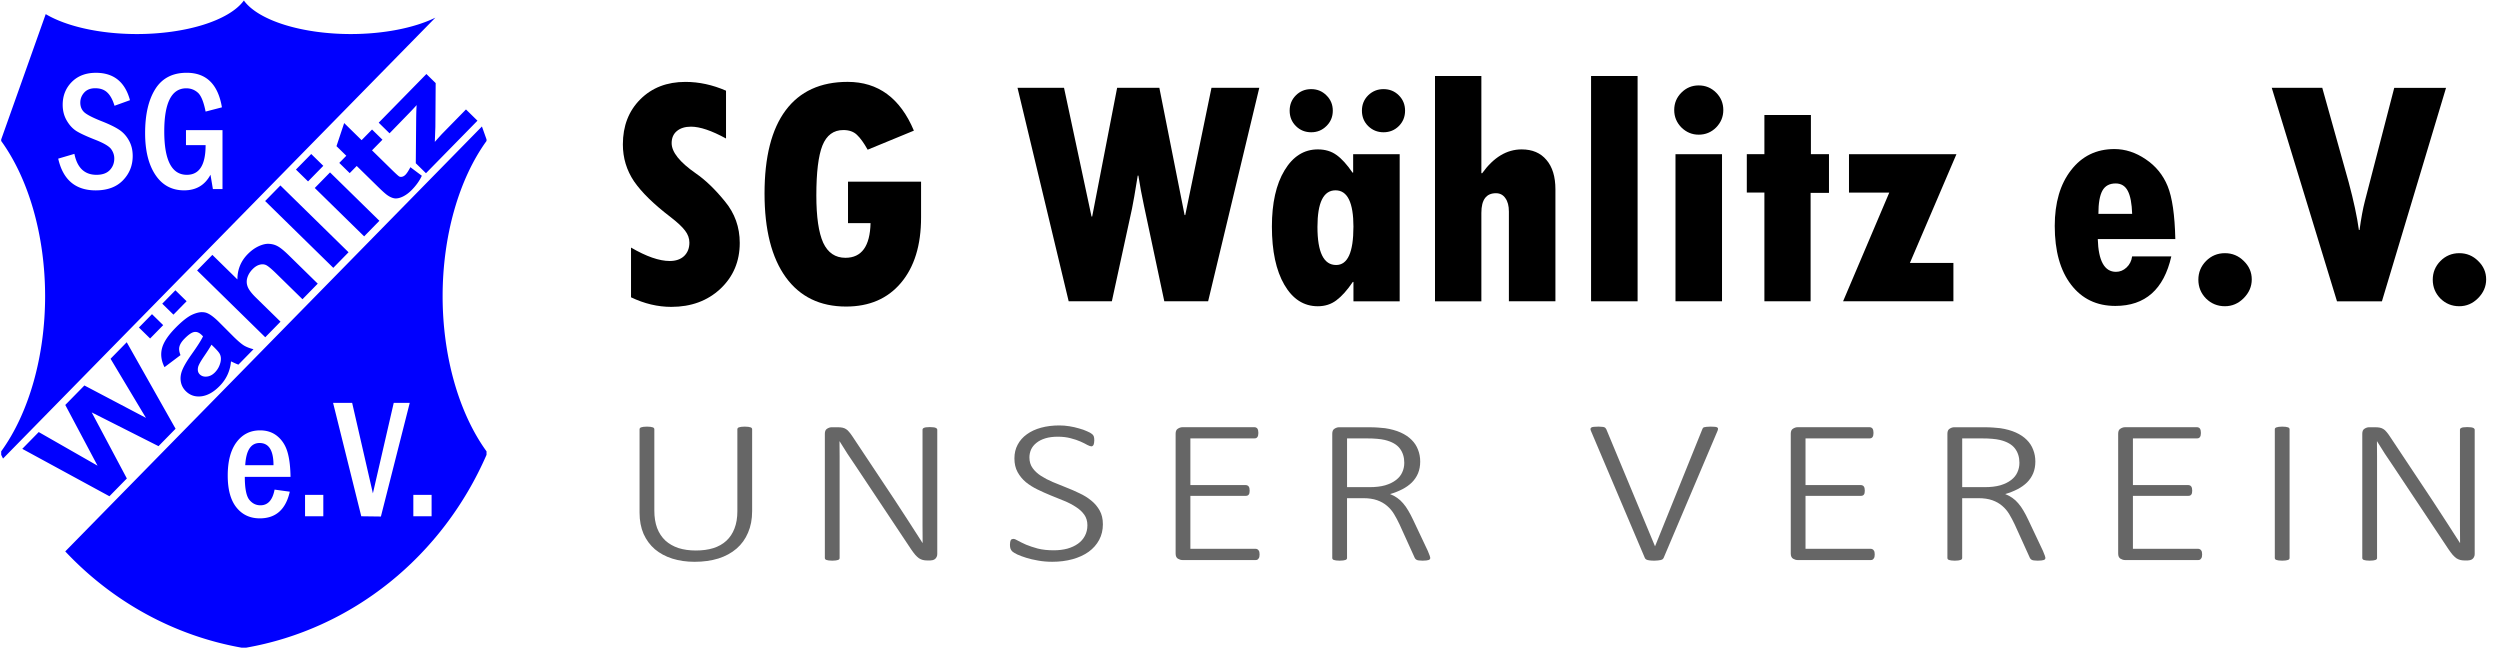 <?xml version="1.0" encoding="UTF-8" standalone="no"?>
<svg
   xmlns:dc="http://purl.org/dc/elements/1.1/"
   xmlns:cc="http://creativecommons.org/ns#"
   xmlns:rdf="http://www.w3.org/1999/02/22-rdf-syntax-ns#"
   xmlns:svg="http://www.w3.org/2000/svg"
   xmlns="http://www.w3.org/2000/svg"
   xmlns:sodipodi="http://sodipodi.sourceforge.net/DTD/sodipodi-0.dtd"
   xmlns:inkscape="http://www.inkscape.org/namespaces/inkscape"
   viewBox="0 0 108 28"
   enable-background="new 0 0 92.4 28"
   id="svg2"
   version="1.1"
   inkscape:version="0.91 r13725"
   sodipodi:docname="Logo mit Text.svg"
   width="108"
   height="28">
  <defs
     id="defs20" />
  <sodipodi:namedview
     pagecolor="#ffffff"
     bordercolor="#666666"
     borderopacity="1"
     objecttolerance="10"
     gridtolerance="10"
     guidetolerance="10"
     inkscape:pageopacity="0"
     inkscape:pageshadow="2"
     inkscape:window-width="1366"
     inkscape:window-height="705"
     id="namedview18"
     showgrid="false"
     inkscape:zoom="2.8284271"
     inkscape:cx="23.919725"
     inkscape:cy="48.769373"
     inkscape:window-x="-8"
     inkscape:window-y="-8"
     inkscape:window-maximized="1"
     inkscape:current-layer="svg2" />
  <style
     type="text/css"
     id="style4">.st0{fill:#0345BF;} .st1{enable-background:new ;} .st2{fill:#525252;}</style>
  <path
     id="path4245"
     style="font-style:normal;font-variant:normal;font-weight:normal;font-stretch:condensed;font-size:153.409px;line-height:125%;font-family:'Franklin Gothic Medium Cond';-inkscape-font-specification:'Franklin Gothic Medium Cond, Condensed';text-align:start;letter-spacing:0px;word-spacing:0px;writing-mode:lr-tb;text-anchor:start;fill:#0000ff;fill-opacity:1;stroke:none;stroke-width:1px;stroke-linecap:butt;stroke-linejoin:miter;stroke-opacity:1"
     d="m 17.856,21.377 0.789,0 0,0.926 -0.789,0 0,-0.926 z m -3.467,-3.973 0.824,0 0.896,3.909 0.9,-3.909 0.692,0 -1.246,4.91 -0.848,-0.011 -1.218,-4.899 z m -1.211,3.973 0.789,0 0,0.926 -0.789,0 0,-0.926 z m -0.626,-0.775 -1.976,0 q 0,0.736 0.19,0.983 0.194,0.244 0.484,0.244 0.484,0 0.612,-0.678 l 0.657,0.09 q -0.26,1.152 -1.294,1.152 -0.633,0 -1.01,-0.47 -0.377,-0.47 -0.377,-1.378 0,-0.933 0.381,-1.443 0.381,-0.51 1.017,-0.51 0.446,0 0.751,0.255 0.305,0.255 0.429,0.671 0.125,0.413 0.135,1.084 z m -0.737,-0.506 q 0,-0.958 -0.602,-0.958 -0.564,0 -0.619,0.958 l 1.222,0 z M 8.034,5.621 l 1.578,0 0,2.548 -0.415,0 L 9.093,7.548 Q 8.733,8.223 7.954,8.223 7.162,8.223 6.716,7.559 6.269,6.891 6.269,5.75 q 0,-1.202 0.439,-1.902 0.443,-0.704 1.356,-0.704 1.273,0 1.523,1.493 L 8.882,4.82 Q 8.757,4.188 8.546,4.002 8.335,3.815 8.048,3.815 q -0.952,0 -0.952,1.863 0,1.874 0.976,1.874 0.81,0 0.81,-1.281 l -0.848,0 0,-0.65 z M 5.615,4.328 4.947,4.569 Q 4.83,4.181 4.636,3.998 4.445,3.812 4.113,3.812 q -0.308,0 -0.478,0.19 -0.166,0.187 -0.166,0.431 0,0.269 0.187,0.431 0.19,0.158 0.754,0.38 0.481,0.19 0.741,0.363 0.26,0.172 0.419,0.463 0.163,0.287 0.163,0.668 0,0.617 -0.422,1.052 -0.419,0.434 -1.177,0.434 -1.308,0 -1.619,-1.371 L 3.214,6.647 q 0.183,0.905 0.955,0.905 0.377,0 0.571,-0.201 0.197,-0.205 0.197,-0.503 0,-0.219 -0.135,-0.406 Q 4.667,6.256 4.131,6.044 3.563,5.822 3.31,5.667 3.061,5.513 2.885,5.211 2.708,4.91 2.708,4.526 q 0,-0.585 0.391,-0.983 0.394,-0.398 1.045,-0.398 1.152,0 1.471,1.184 z m 4.903,-4.295 0,0.012 A 4.839,2.05 0 0 1 5.914,1.471 4.839,2.05 0 0 1 1.975,0.61 l -1.923,5.413 0,0.068 A 5.276,8.738 0 0 1 1.949,12.79 5.276,8.738 0 0 1 0.052,19.498 l 0,0.151 a 13.947,14.552 0 0 0 0.079,0.161 L 18.808,0.763 A 4.839,2.05 0 0 1 15.155,1.471 4.839,2.05 0 0 1 10.552,0.045 l 0,-0.012 -0.01,0 -0.014,0 -0.01,0 z m 7.902,3.165 -2.06,2.102 0.468,0.459 0.876,-0.902 c 0.124,-0.129 0.222,-0.235 0.295,-0.317 -0.011,0.137 -0.018,0.357 -0.021,0.66 l -0.016,1.852 0.44,0.431 2.224,-2.269 -0.496,-0.486 -1.02,1.041 c -0.044,0.045 -0.153,0.165 -0.326,0.361 l 0.024,-0.647 0.013,-1.893 -0.4,-0.392 z m -3.552,2.118 -0.332,0.998 0.424,0.415 -0.303,0.309 0.45,0.441 0.303,-0.309 0.93,0.911 c 0.2,0.196 0.339,0.318 0.419,0.368 0.11,0.073 0.214,0.114 0.312,0.123 0.099,0.006 0.214,-0.022 0.344,-0.086 0.129,-0.065 0.253,-0.157 0.372,-0.279 0.194,-0.198 0.339,-0.403 0.436,-0.614 L 17.729,7.223 c -0.08,0.154 -0.15,0.261 -0.211,0.324 -0.044,0.045 -0.091,0.074 -0.141,0.087 -0.048,0.012 -0.091,0.009 -0.129,-0.009 -0.037,-0.021 -0.143,-0.117 -0.317,-0.287 L 16.071,6.495 16.522,6.036 16.072,5.595 15.621,6.055 14.868,5.316 Z M 20.819,5.464 2.819,23.821 a 13.947,14.552 0 0 0 7.615,4.158 l 0.084,0 0.034,0 0.084,0 a 13.947,14.552 0 0 0 10.382,-8.33 l 0,-0.151 a 5.276,8.738 0 0 1 -1.897,-6.708 5.276,8.738 0 0 1 1.897,-6.7 l 0,-0.068 -0.199,-0.559 z M 13.445,6.653 12.785,7.325 13.308,7.837 13.967,7.164 13.445,6.653 Z m 0.812,0.795 -0.659,0.673 2.133,2.09 0.659,-0.673 -2.133,-2.09 z m -2.144,0.564 -0.659,0.673 2.944,2.886 0.659,-0.673 -2.944,-2.886 z m -0.524,2.52 c -0.123,-1.4e-4 -0.259,0.034 -0.407,0.101 -0.17,0.077 -0.331,0.193 -0.483,0.348 -0.296,0.302 -0.443,0.665 -0.443,1.091 l -1.082,-1.061 -0.659,0.673 2.944,2.886 0.659,-0.673 -1.069,-1.047 c -0.179,-0.176 -0.295,-0.328 -0.347,-0.457 -0.052,-0.132 -0.057,-0.264 -0.017,-0.397 0.041,-0.132 0.115,-0.254 0.225,-0.366 0.095,-0.097 0.192,-0.16 0.291,-0.189 0.099,-0.031 0.191,-0.03 0.276,0.003 0.085,0.034 0.24,0.16 0.463,0.379 l 1.127,1.104 0.659,-0.673 -1.251,-1.226 C 12.284,10.841 12.131,10.715 12.016,10.649 11.903,10.583 11.778,10.544 11.64,10.535 c -0.017,-0.001 -0.034,-0.002 -0.052,-0.002 z m -4.012,2.008 -0.568,0.579 0.484,0.474 0.568,-0.579 -0.484,-0.474 z m 1.161,0.945 c -0.123,-9.43e-4 -0.26,0.032 -0.412,0.099 -0.204,0.088 -0.453,0.282 -0.747,0.582 -0.324,0.33 -0.518,0.628 -0.583,0.892 -0.065,0.265 -0.028,0.532 0.111,0.803 l 0.691,-0.52 c -0.058,-0.139 -0.074,-0.26 -0.047,-0.366 0.026,-0.106 0.097,-0.219 0.214,-0.339 0.174,-0.177 0.315,-0.275 0.425,-0.293 0.108,-0.019 0.216,0.024 0.325,0.131 l 0.056,0.055 c -0.076,0.163 -0.243,0.426 -0.502,0.789 -0.191,0.27 -0.322,0.492 -0.393,0.666 -0.071,0.171 -0.092,0.338 -0.065,0.5 0.026,0.16 0.1,0.3 0.22,0.418 0.182,0.178 0.406,0.251 0.672,0.218 0.268,-0.035 0.53,-0.183 0.786,-0.445 0.145,-0.148 0.259,-0.311 0.34,-0.488 0.081,-0.177 0.132,-0.369 0.15,-0.575 0.015,0.006 0.045,0.019 0.09,0.041 0.099,0.047 0.175,0.08 0.23,0.099 l 0.652,-0.665 c -0.16,-0.041 -0.295,-0.093 -0.405,-0.157 -0.11,-0.067 -0.259,-0.193 -0.446,-0.376 L 9.448,13.901 C 9.203,13.66 9.006,13.526 8.855,13.498 c -0.038,-0.008 -0.077,-0.012 -0.118,-0.012 z m -2.172,0.087 -0.565,0.577 0.484,0.474 0.565,-0.577 -0.484,-0.474 z M 5.475,14.785 4.776,15.498 6.305,18.052 3.646,16.652 2.82,17.494 4.214,20.118 1.673,18.665 0.962,19.39 4.727,21.438 5.48,20.67 3.962,17.816 6.848,19.274 7.585,18.522 5.475,14.785 Z m 3.661,0.105 0.112,0.11 c 0.135,0.133 0.218,0.231 0.249,0.296 0.049,0.098 0.058,0.212 0.03,0.343 -0.041,0.176 -0.121,0.324 -0.24,0.446 -0.106,0.109 -0.223,0.17 -0.349,0.183 -0.126,0.014 -0.229,-0.018 -0.308,-0.095 C 8.55,16.095 8.527,15.986 8.561,15.847 8.585,15.758 8.672,15.603 8.821,15.384 8.971,15.164 9.076,15 9.136,14.89 Z"
     inkscape:connector-curvature="0" />
  <g
     style="font-style:normal;font-weight:normal;font-size:14.147px;line-height:200%;font-family:sans-serif;letter-spacing:0px;word-spacing:0px;fill:#000000;fill-opacity:1;stroke:none;stroke-width:1px;stroke-linecap:butt;stroke-linejoin:miter;stroke-opacity:1"
     id="text4156"
     transform="translate(4,0)">
    <path
       d="m 23.26,12.843 0,-2.148 q 0.995,0.58 1.672,0.58 0.394,0 0.622,-0.214 0.228,-0.221 0.228,-0.58 0,-0.276 -0.187,-0.518 Q 25.415,9.721 24.966,9.375 23.882,8.547 23.391,7.835 22.908,7.117 22.908,6.239 q 0,-1.195 0.753,-1.948 0.753,-0.753 1.948,-0.753 0.884,0 1.755,0.38 l 0,2.065 q -0.933,-0.511 -1.513,-0.511 -0.387,0 -0.615,0.193 -0.221,0.187 -0.221,0.518 0,0.58 1.043,1.306 0.622,0.428 1.257,1.209 0.642,0.774 0.642,1.796 0,1.195 -0.836,1.982 -0.836,0.781 -2.121,0.781 -0.877,0 -1.741,-0.414 z"
       style="font-style:normal;font-variant:normal;font-weight:normal;font-stretch:normal;font-size:14.147px;line-height:200%;font-family:'Tw Cen MT Condensed Extra Bold';-inkscape-font-specification:'Tw Cen MT Condensed Extra Bold, Normal';text-align:start;writing-mode:lr-tb;text-anchor:start"
       id="path4296"
       inkscape:connector-curvature="0" />
    <path
       d="m 35.79,7.849 0,1.547 q 0,1.796 -0.87,2.825 -0.863,1.022 -2.369,1.022 -1.685,0 -2.604,-1.264 -0.919,-1.271 -0.919,-3.62 0,-2.369 0.912,-3.592 0.919,-1.23 2.68,-1.23 1.976,0 2.86,2.107 L 33.483,6.467 Q 33.235,6.025 33.02,5.825 32.806,5.618 32.433,5.618 q -0.636,0 -0.905,0.67 -0.262,0.663 -0.262,2.155 0,1.388 0.297,2.045 0.304,0.649 0.96,0.649 1.05,0 1.085,-1.499 l -0.974,0 0,-1.789 3.157,0 z"
       style="font-style:normal;font-variant:normal;font-weight:normal;font-stretch:normal;font-size:14.147px;line-height:200%;font-family:'Tw Cen MT Condensed Extra Bold';-inkscape-font-specification:'Tw Cen MT Condensed Extra Bold, Normal';text-align:start;writing-mode:lr-tb;text-anchor:start"
       id="path4298"
       inkscape:connector-curvature="0" />
    <path
       d="m 39.956,3.794 2.01,0 1.188,5.561 0.028,0 1.078,-5.561 1.824,0 1.091,5.498 0.028,0 1.133,-5.498 2.065,0 -2.21,9.222 -1.893,0 -0.877,-4.124 Q 45.275,8.215 45.178,7.586 l -0.028,0 Q 44.978,8.657 44.902,9.016 l -0.87,4 -1.865,0 -2.21,-9.222 z"
       style="font-style:normal;font-variant:normal;font-weight:normal;font-stretch:normal;font-size:14.147px;line-height:200%;font-family:'Tw Cen MT Condensed Extra Bold';-inkscape-font-specification:'Tw Cen MT Condensed Extra Bold, Normal';text-align:start;writing-mode:lr-tb;text-anchor:start"
       id="path4300"
       inkscape:connector-curvature="0" />
    <path
       d="m 54.469,13.016 0,-0.836 -0.028,0 q -0.366,0.539 -0.711,0.794 -0.338,0.256 -0.801,0.256 -0.905,0 -1.444,-0.926 -0.539,-0.926 -0.539,-2.514 0,-1.527 0.546,-2.431 0.546,-0.905 1.437,-0.905 0.477,0 0.808,0.242 0.332,0.235 0.691,0.76 l 0.028,0 0,-0.794 2.01,0 0,6.355 -1.996,0 z m 0,-3.212 q 0,-1.582 -0.774,-1.582 -0.781,0 -0.781,1.582 0,1.644 0.808,1.644 0.746,0 0.746,-1.644 z M 52.645,5.714 q -0.394,0 -0.663,-0.269 Q 51.713,5.176 51.713,4.782 q 0,-0.394 0.269,-0.663 0.269,-0.269 0.663,-0.269 0.387,0 0.656,0.269 0.276,0.269 0.276,0.663 0,0.394 -0.276,0.663 -0.269,0.269 -0.656,0.269 z m 3.122,0 q -0.387,0 -0.663,-0.269 -0.269,-0.269 -0.269,-0.663 0,-0.394 0.269,-0.663 0.276,-0.269 0.663,-0.269 0.394,0 0.663,0.269 0.269,0.269 0.269,0.663 0,0.394 -0.269,0.663 -0.269,0.269 -0.663,0.269 z"
       style="font-style:normal;font-variant:normal;font-weight:normal;font-stretch:normal;font-size:14.147px;line-height:200%;font-family:'Tw Cen MT Condensed Extra Bold';-inkscape-font-specification:'Tw Cen MT Condensed Extra Bold, Normal';text-align:start;writing-mode:lr-tb;text-anchor:start"
       id="path4302"
       inkscape:connector-curvature="0" />
    <path
       d="m 57.992,3.283 2.003,0 0,4.2 0.035,0 q 0.739,-1.029 1.706,-1.029 0.691,0 1.071,0.456 0.387,0.449 0.387,1.271 l 0,4.835 -2.01,0 0,-3.875 q 0,-0.373 -0.152,-0.58 -0.145,-0.214 -0.408,-0.214 -0.629,0 -0.629,0.85 l 0,3.82 -2.003,0 0,-9.733 z"
       style="font-style:normal;font-variant:normal;font-weight:normal;font-stretch:normal;font-size:14.147px;line-height:200%;font-family:'Tw Cen MT Condensed Extra Bold';-inkscape-font-specification:'Tw Cen MT Condensed Extra Bold, Normal';text-align:start;writing-mode:lr-tb;text-anchor:start"
       id="path4304"
       inkscape:connector-curvature="0" />
    <path
       d="m 64.734,3.283 2.01,0 0,9.733 -2.01,0 0,-9.733 z"
       style="font-style:normal;font-variant:normal;font-weight:normal;font-stretch:normal;font-size:14.147px;line-height:200%;font-family:'Tw Cen MT Condensed Extra Bold';-inkscape-font-specification:'Tw Cen MT Condensed Extra Bold, Normal';text-align:start;writing-mode:lr-tb;text-anchor:start"
       id="path4306"
       inkscape:connector-curvature="0" />
    <path
       d="m 68.326,4.754 q 0,-0.442 0.311,-0.753 0.311,-0.311 0.746,-0.311 0.442,0 0.753,0.311 0.311,0.311 0.311,0.753 0,0.435 -0.311,0.753 -0.311,0.311 -0.753,0.311 -0.428,0 -0.746,-0.311 -0.311,-0.318 -0.311,-0.753 z m 0.055,1.907 2.01,0 0,6.355 -2.01,0 0,-6.355 z"
       style="font-style:normal;font-variant:normal;font-weight:normal;font-stretch:normal;font-size:14.147px;line-height:200%;font-family:'Tw Cen MT Condensed Extra Bold';-inkscape-font-specification:'Tw Cen MT Condensed Extra Bold, Normal';text-align:start;writing-mode:lr-tb;text-anchor:start"
       id="path4308"
       inkscape:connector-curvature="0" />
    <path
       d="m 72.221,4.968 2.01,0 0,1.692 0.781,0 0,1.672 -0.794,0 0,4.683 -1.996,0 0,-4.697 -0.76,0 0,-1.658 0.76,0 0,-1.692 z"
       style="font-style:normal;font-variant:normal;font-weight:normal;font-stretch:normal;font-size:14.147px;line-height:200%;font-family:'Tw Cen MT Condensed Extra Bold';-inkscape-font-specification:'Tw Cen MT Condensed Extra Bold, Normal';text-align:start;writing-mode:lr-tb;text-anchor:start"
       id="path4310"
       inkscape:connector-curvature="0" />
    <path
       d="m 75.876,6.661 4.642,0 -2.01,4.697 1.879,0 0,1.658 -4.766,0 1.996,-4.697 -1.741,0 0,-1.658 z"
       style="font-style:normal;font-variant:normal;font-weight:normal;font-stretch:normal;font-size:14.147px;line-height:200%;font-family:'Tw Cen MT Condensed Extra Bold';-inkscape-font-specification:'Tw Cen MT Condensed Extra Bold, Normal';text-align:start;writing-mode:lr-tb;text-anchor:start"
       id="path4312"
       inkscape:connector-curvature="0" />
    <path
       d="m 88.109,11.075 1.692,0 q -0.484,2.141 -2.418,2.141 -1.209,0 -1.913,-0.919 -0.705,-0.919 -0.705,-2.535 0,-1.506 0.705,-2.411 0.705,-0.912 1.872,-0.912 0.705,0 1.354,0.442 0.649,0.435 0.946,1.16 0.297,0.725 0.332,2.286 l -3.35,0 q 0.041,1.416 0.787,1.416 0.256,0 0.456,-0.187 0.2,-0.187 0.242,-0.484 z m -1.458,-1.837 1.458,0 q -0.021,-0.67 -0.187,-0.988 -0.166,-0.325 -0.525,-0.325 -0.401,0 -0.573,0.311 -0.173,0.311 -0.173,1.002 z"
       style="font-style:normal;font-variant:normal;font-weight:normal;font-stretch:normal;font-size:14.147px;line-height:200%;font-family:'Tw Cen MT Condensed Extra Bold';-inkscape-font-specification:'Tw Cen MT Condensed Extra Bold, Normal';text-align:start;writing-mode:lr-tb;text-anchor:start"
       id="path4314"
       inkscape:connector-curvature="0" />
    <path
       d="m 90.969,12.083 q 0,-0.47 0.332,-0.808 0.338,-0.338 0.815,-0.338 0.477,0 0.815,0.338 0.345,0.332 0.345,0.794 0,0.463 -0.352,0.815 -0.345,0.345 -0.808,0.345 -0.477,0 -0.815,-0.332 -0.332,-0.338 -0.332,-0.815 z"
       style="font-style:normal;font-variant:normal;font-weight:normal;font-stretch:normal;font-size:14.147px;line-height:200%;font-family:'Tw Cen MT Condensed Extra Bold';-inkscape-font-specification:'Tw Cen MT Condensed Extra Bold, Normal';text-align:start;writing-mode:lr-tb;text-anchor:start"
       id="path4316"
       inkscape:connector-curvature="0" />
    <path
       d="m 94.139,3.794 2.183,0 1.14,4.076 q 0.325,1.209 0.442,2.065 l 0.028,0 Q 98.035,9.182 98.16,8.699 l 1.271,-4.904 2.238,0 -2.77,9.222 -1.941,0 -2.818,-9.222 z"
       style="font-style:normal;font-variant:normal;font-weight:normal;font-stretch:normal;font-size:14.147px;line-height:200%;font-family:'Tw Cen MT Condensed Extra Bold';-inkscape-font-specification:'Tw Cen MT Condensed Extra Bold, Normal';text-align:start;writing-mode:lr-tb;text-anchor:start"
       id="path4318"
       inkscape:connector-curvature="0" />
    <path
       d="m 101.095,12.083 q 0,-0.47 0.332,-0.808 0.338,-0.338 0.815,-0.338 0.477,0 0.815,0.338 0.345,0.332 0.345,0.794 0,0.463 -0.352,0.815 -0.345,0.345 -0.808,0.345 -0.477,0 -0.815,-0.332 -0.332,-0.338 -0.332,-0.815 z"
       style="font-style:normal;font-variant:normal;font-weight:normal;font-stretch:normal;font-size:14.147px;line-height:200%;font-family:'Tw Cen MT Condensed Extra Bold';-inkscape-font-specification:'Tw Cen MT Condensed Extra Bold, Normal';text-align:start;writing-mode:lr-tb;text-anchor:start"
       id="path4320"
       inkscape:connector-curvature="0" />
  </g>
  <path
     inkscape:connector-curvature="0"
     id="path4247"
     style="font-style:normal;font-variant:normal;font-weight:300;font-stretch:normal;font-size:9.861px;line-height:125%;font-family:Calibri;-inkscape-font-specification:'Calibri, Light';text-align:start;letter-spacing:0px;word-spacing:0px;writing-mode:lr-tb;text-anchor:start;fill:#666666;fill-opacity:1;stroke:none;stroke-width:1px;stroke-linecap:butt;stroke-linejoin:miter;stroke-opacity:1"
     d="m 32.492,22.084 q 0,0.523 -0.178,0.931 -0.173,0.408 -0.497,0.687 -0.324,0.279 -0.784,0.426 -0.46,0.142 -1.03,0.142 -0.518,0 -0.957,-0.137 -0.434,-0.137 -0.753,-0.404 -0.314,-0.27 -0.491,-0.665 -0.173,-0.399 -0.173,-0.918 l 0,-3.601 q 0,-0.027 0.016,-0.049 0.016,-0.022 0.052,-0.035 0.042,-0.013 0.099,-0.022 0.058,-0.009 0.152,-0.009 0.089,0 0.152,0.009 0.063,0.009 0.099,0.022 0.037,0.013 0.052,0.035 0.016,0.022 0.016,0.049 l 0,3.512 q 0,0.43 0.12,0.754 0.125,0.324 0.356,0.541 0.235,0.213 0.565,0.324 0.335,0.106 0.753,0.106 0.423,0 0.753,-0.102 0.335,-0.106 0.565,-0.319 0.23,-0.213 0.35,-0.528 0.125,-0.319 0.125,-0.745 l 0,-3.543 q 0,-0.027 0.016,-0.049 0.016,-0.022 0.052,-0.035 0.037,-0.013 0.099,-0.022 0.063,-0.009 0.152,-0.009 0.089,0 0.152,0.009 0.063,0.009 0.099,0.022 0.037,0.013 0.052,0.035 0.016,0.022 0.016,0.049 l 0,3.539 z" />
  <path
     inkscape:connector-curvature="0"
     id="path4249"
     style="font-style:normal;font-variant:normal;font-weight:300;font-stretch:normal;font-size:9.861px;line-height:125%;font-family:Calibri;-inkscape-font-specification:'Calibri, Light';text-align:start;letter-spacing:0px;word-spacing:0px;writing-mode:lr-tb;text-anchor:start;fill:#666666;fill-opacity:1;stroke:none;stroke-width:1px;stroke-linecap:butt;stroke-linejoin:miter;stroke-opacity:1"
     d="m 40.49,23.933 q 0,0.08 -0.031,0.133 -0.026,0.053 -0.073,0.089 -0.042,0.031 -0.099,0.044 -0.052,0.013 -0.099,0.013 l -0.131,0 q -0.105,0 -0.193,-0.022 -0.084,-0.022 -0.167,-0.075 -0.078,-0.058 -0.162,-0.151 -0.078,-0.093 -0.178,-0.239 l -2.384,-3.583 q -0.178,-0.262 -0.361,-0.537 -0.178,-0.279 -0.34,-0.541 l -0.005,0 q 0.005,0.324 0.005,0.665 0,0.337 0,0.661 l 0,3.716 q 0,0.027 -0.016,0.049 -0.016,0.022 -0.052,0.035 -0.037,0.013 -0.099,0.022 -0.058,0.009 -0.152,0.009 -0.089,0 -0.152,-0.009 -0.063,-0.009 -0.099,-0.022 -0.037,-0.013 -0.052,-0.035 -0.016,-0.022 -0.016,-0.049 l 0,-5.37 q 0,-0.16 0.099,-0.217 0.099,-0.062 0.193,-0.062 l 0.261,0 q 0.125,0 0.209,0.018 0.084,0.018 0.152,0.062 0.068,0.04 0.131,0.12 0.068,0.075 0.146,0.195 l 1.825,2.745 q 0.173,0.257 0.324,0.497 0.157,0.235 0.303,0.466 0.146,0.226 0.288,0.448 0.146,0.222 0.288,0.448 l 0.005,0 q -0.005,-0.372 -0.005,-0.776 0,-0.404 0,-0.776 l 0,-3.339 q 0,-0.027 0.016,-0.049 0.016,-0.022 0.052,-0.035 0.037,-0.018 0.094,-0.022 0.063,-0.009 0.157,-0.009 0.084,0 0.146,0.009 0.063,0.004 0.099,0.022 0.037,0.013 0.052,0.035 0.021,0.022 0.021,0.049 l 0,5.37 z" />
  <path
     inkscape:connector-curvature="0"
     id="path4251"
     style="font-style:normal;font-variant:normal;font-weight:300;font-stretch:normal;font-size:9.861px;line-height:125%;font-family:Calibri;-inkscape-font-specification:'Calibri, Light';text-align:start;letter-spacing:0px;word-spacing:0px;writing-mode:lr-tb;text-anchor:start;fill:#666666;fill-opacity:1;stroke:none;stroke-width:1px;stroke-linecap:butt;stroke-linejoin:miter;stroke-opacity:1"
     d="m 47.645,22.642 q 0,0.381 -0.162,0.683 -0.162,0.302 -0.455,0.514 -0.293,0.208 -0.695,0.319 -0.403,0.111 -0.878,0.111 -0.324,0 -0.612,-0.053 -0.288,-0.049 -0.512,-0.12 -0.225,-0.071 -0.382,-0.142 -0.152,-0.075 -0.209,-0.124 -0.058,-0.053 -0.084,-0.12 -0.026,-0.071 -0.026,-0.173 0,-0.075 0.01,-0.124 0.01,-0.049 0.026,-0.08 0.021,-0.031 0.047,-0.04 0.031,-0.013 0.063,-0.013 0.073,0 0.204,0.08 0.136,0.075 0.345,0.169 0.214,0.089 0.507,0.169 0.298,0.075 0.69,0.075 0.319,0 0.586,-0.071 0.267,-0.075 0.46,-0.213 0.193,-0.137 0.298,-0.337 0.11,-0.204 0.11,-0.461 0,-0.266 -0.136,-0.457 -0.136,-0.191 -0.361,-0.333 -0.22,-0.146 -0.502,-0.262 -0.282,-0.12 -0.58,-0.235 -0.293,-0.12 -0.575,-0.257 -0.282,-0.137 -0.507,-0.319 -0.22,-0.186 -0.356,-0.435 -0.136,-0.248 -0.136,-0.59 0,-0.333 0.141,-0.594 0.141,-0.266 0.397,-0.448 0.256,-0.186 0.612,-0.284 0.361,-0.098 0.789,-0.098 0.214,0 0.434,0.035 0.22,0.035 0.413,0.093 0.199,0.053 0.35,0.124 0.157,0.067 0.204,0.111 0.052,0.04 0.063,0.062 0.016,0.018 0.026,0.049 0.01,0.031 0.016,0.075 0.005,0.04 0.005,0.102 0,0.058 -0.01,0.106 -0.005,0.044 -0.021,0.08 -0.016,0.031 -0.042,0.049 -0.021,0.018 -0.052,0.018 -0.058,0 -0.178,-0.062 -0.115,-0.067 -0.293,-0.146 -0.178,-0.08 -0.423,-0.142 -0.246,-0.067 -0.559,-0.067 -0.308,0 -0.539,0.071 -0.23,0.071 -0.382,0.195 -0.152,0.12 -0.23,0.284 -0.073,0.164 -0.073,0.346 0,0.266 0.136,0.457 0.136,0.191 0.361,0.337 0.225,0.146 0.507,0.266 0.288,0.115 0.58,0.235 0.298,0.115 0.58,0.253 0.288,0.133 0.512,0.319 0.225,0.182 0.361,0.43 0.136,0.244 0.136,0.581 z" />
  <path
     inkscape:connector-curvature="0"
     id="path4253"
     style="font-style:normal;font-variant:normal;font-weight:300;font-stretch:normal;font-size:9.861px;line-height:125%;font-family:Calibri;-inkscape-font-specification:'Calibri, Light';text-align:start;letter-spacing:0px;word-spacing:0px;writing-mode:lr-tb;text-anchor:start;fill:#666666;fill-opacity:1;stroke:none;stroke-width:1px;stroke-linecap:butt;stroke-linejoin:miter;stroke-opacity:1"
     d="m 54.414,23.955 q 0,0.058 -0.01,0.102 -0.01,0.044 -0.037,0.075 -0.021,0.031 -0.052,0.049 -0.031,0.013 -0.068,0.013 l -3.168,0 q -0.094,0 -0.193,-0.058 -0.099,-0.062 -0.099,-0.222 l 0,-5.179 q 0,-0.16 0.099,-0.217 0.099,-0.062 0.193,-0.062 l 3.121,0 q 0.037,0 0.068,0.018 0.031,0.013 0.052,0.044 0.021,0.031 0.031,0.08 0.01,0.044 0.01,0.106 0,0.058 -0.01,0.102 -0.01,0.044 -0.031,0.075 -0.021,0.027 -0.052,0.044 -0.031,0.013 -0.068,0.013 l -2.776,0 0,2.018 2.395,0 q 0.042,0 0.073,0.018 0.031,0.013 0.052,0.044 0.021,0.027 0.031,0.075 0.01,0.044 0.01,0.106 0,0.058 -0.01,0.102 -0.01,0.04 -0.031,0.067 -0.021,0.027 -0.052,0.04 -0.031,0.013 -0.073,0.013 l -2.395,0 0,2.288 2.823,0 q 0.037,0 0.068,0.018 0.031,0.013 0.052,0.044 0.026,0.027 0.037,0.075 0.01,0.044 0.01,0.106 z" />
  <path
     inkscape:connector-curvature="0"
     id="path4255"
     style="font-style:normal;font-variant:normal;font-weight:300;font-stretch:normal;font-size:9.861px;line-height:125%;font-family:Calibri;-inkscape-font-specification:'Calibri, Light';text-align:start;letter-spacing:0px;word-spacing:0px;writing-mode:lr-tb;text-anchor:start;fill:#666666;fill-opacity:1;stroke:none;stroke-width:1px;stroke-linecap:butt;stroke-linejoin:miter;stroke-opacity:1"
     d="m 61.789,24.097 q 0,0.031 -0.016,0.053 -0.01,0.022 -0.047,0.04 -0.037,0.013 -0.105,0.022 -0.063,0.009 -0.162,0.009 -0.089,0 -0.152,-0.009 -0.058,-0.004 -0.099,-0.022 -0.042,-0.022 -0.068,-0.053 -0.026,-0.035 -0.047,-0.089 L 60.461,22.656 q -0.11,-0.235 -0.235,-0.443 -0.125,-0.208 -0.303,-0.359 -0.178,-0.155 -0.429,-0.244 -0.251,-0.089 -0.601,-0.089 l -0.701,0 0,2.585 q 0,0.027 -0.016,0.049 -0.016,0.022 -0.052,0.035 -0.037,0.013 -0.099,0.022 -0.058,0.009 -0.152,0.009 -0.089,0 -0.152,-0.009 -0.063,-0.009 -0.099,-0.022 -0.037,-0.013 -0.052,-0.035 -0.016,-0.022 -0.016,-0.049 l 0,-5.37 q 0,-0.16 0.099,-0.217 0.099,-0.062 0.193,-0.062 l 1.27,0 q 0.251,0 0.413,0.013 0.167,0.009 0.303,0.027 0.387,0.058 0.674,0.186 0.288,0.129 0.476,0.319 0.188,0.186 0.277,0.426 0.094,0.235 0.094,0.51 0,0.284 -0.094,0.51 -0.094,0.222 -0.267,0.395 -0.173,0.169 -0.413,0.293 -0.24,0.124 -0.528,0.208 0.173,0.067 0.308,0.164 0.141,0.098 0.256,0.235 0.12,0.137 0.225,0.319 0.105,0.177 0.209,0.399 l 0.633,1.339 q 0.068,0.155 0.084,0.213 0.021,0.058 0.021,0.084 z m -1.124,-4.102 q 0,-0.368 -0.193,-0.621 -0.193,-0.257 -0.648,-0.368 -0.152,-0.035 -0.329,-0.049 -0.178,-0.018 -0.465,-0.018 l -0.837,0 0,2.106 0.972,0 q 0.392,0 0.674,-0.08 0.282,-0.084 0.465,-0.226 0.188,-0.142 0.272,-0.333 0.089,-0.191 0.089,-0.412 z" />
  <path
     inkscape:connector-curvature="0"
     id="path4257"
     style="font-style:normal;font-variant:normal;font-weight:300;font-stretch:normal;font-size:9.861px;line-height:125%;font-family:Calibri;-inkscape-font-specification:'Calibri, Light';text-align:start;letter-spacing:0px;word-spacing:0px;writing-mode:lr-tb;text-anchor:start;fill:#666666;fill-opacity:1;stroke:none;stroke-width:1px;stroke-linecap:butt;stroke-linejoin:miter;stroke-opacity:1"
     d="m 71.871,24.097 q -0.016,0.035 -0.047,0.062 -0.031,0.022 -0.084,0.035 -0.047,0.013 -0.12,0.018 -0.068,0.009 -0.157,0.009 -0.063,0 -0.115,-0.004 -0.052,0 -0.094,-0.009 -0.042,-0.004 -0.073,-0.013 -0.031,-0.009 -0.058,-0.022 -0.026,-0.013 -0.042,-0.031 -0.016,-0.018 -0.026,-0.044 l -2.316,-5.459 q -0.031,-0.067 -0.031,-0.106 0.005,-0.044 0.042,-0.067 0.037,-0.022 0.11,-0.027 0.073,-0.009 0.193,-0.009 0.099,0 0.157,0.009 0.063,0.004 0.094,0.018 0.037,0.013 0.052,0.035 0.021,0.022 0.037,0.053 l 2.102,5.051 0.005,0 2.039,-5.051 q 0.01,-0.031 0.026,-0.053 0.016,-0.022 0.052,-0.035 0.042,-0.013 0.11,-0.018 0.068,-0.009 0.178,-0.009 0.12,0 0.188,0.009 0.073,0.009 0.099,0.031 0.031,0.022 0.026,0.062 0,0.04 -0.031,0.106 l -2.316,5.459 z" />
  <path
     inkscape:connector-curvature="0"
     id="path4259"
     style="font-style:normal;font-variant:normal;font-weight:300;font-stretch:normal;font-size:9.861px;line-height:125%;font-family:Calibri;-inkscape-font-specification:'Calibri, Light';text-align:start;letter-spacing:0px;word-spacing:0px;writing-mode:lr-tb;text-anchor:start;fill:#666666;fill-opacity:1;stroke:none;stroke-width:1px;stroke-linecap:butt;stroke-linejoin:miter;stroke-opacity:1"
     d="m 80.988,23.955 q 0,0.058 -0.01,0.102 -0.01,0.044 -0.037,0.075 -0.021,0.031 -0.052,0.049 -0.031,0.013 -0.068,0.013 l -3.168,0 q -0.094,0 -0.193,-0.058 -0.099,-0.062 -0.099,-0.222 l 0,-5.179 q 0,-0.16 0.099,-0.217 0.099,-0.062 0.193,-0.062 l 3.121,0 q 0.037,0 0.068,0.018 0.031,0.013 0.052,0.044 0.021,0.031 0.031,0.08 0.01,0.044 0.01,0.106 0,0.058 -0.01,0.102 -0.01,0.044 -0.031,0.075 -0.021,0.027 -0.052,0.044 -0.031,0.013 -0.068,0.013 l -2.776,0 0,2.018 2.395,0 q 0.042,0 0.073,0.018 0.031,0.013 0.052,0.044 0.021,0.027 0.031,0.075 0.01,0.044 0.01,0.106 0,0.058 -0.01,0.102 -0.01,0.04 -0.031,0.067 -0.021,0.027 -0.052,0.04 -0.031,0.013 -0.073,0.013 l -2.395,0 0,2.288 2.823,0 q 0.037,0 0.068,0.018 0.031,0.013 0.052,0.044 0.026,0.027 0.037,0.075 0.01,0.044 0.01,0.106 z" />
  <path
     inkscape:connector-curvature="0"
     id="path4261"
     style="font-style:normal;font-variant:normal;font-weight:300;font-stretch:normal;font-size:9.861px;line-height:125%;font-family:Calibri;-inkscape-font-specification:'Calibri, Light';text-align:start;letter-spacing:0px;word-spacing:0px;writing-mode:lr-tb;text-anchor:start;fill:#666666;fill-opacity:1;stroke:none;stroke-width:1px;stroke-linecap:butt;stroke-linejoin:miter;stroke-opacity:1"
     d="m 88.363,24.097 q 0,0.031 -0.016,0.053 -0.01,0.022 -0.047,0.04 -0.037,0.013 -0.105,0.022 -0.063,0.009 -0.162,0.009 -0.089,0 -0.152,-0.009 -0.058,-0.004 -0.099,-0.022 -0.042,-0.022 -0.068,-0.053 -0.026,-0.035 -0.047,-0.089 L 87.035,22.656 q -0.11,-0.235 -0.235,-0.443 -0.125,-0.208 -0.303,-0.359 -0.178,-0.155 -0.429,-0.244 -0.251,-0.089 -0.601,-0.089 l -0.701,0 0,2.585 q 0,0.027 -0.016,0.049 -0.016,0.022 -0.052,0.035 -0.037,0.013 -0.099,0.022 -0.058,0.009 -0.152,0.009 -0.089,0 -0.152,-0.009 Q 84.232,24.203 84.196,24.19 84.159,24.177 84.144,24.155 84.128,24.132 84.128,24.106 l 0,-5.37 q 0,-0.16 0.099,-0.217 0.099,-0.062 0.193,-0.062 l 1.27,0 q 0.251,0 0.413,0.013 0.167,0.009 0.303,0.027 0.387,0.058 0.674,0.186 0.288,0.129 0.476,0.319 0.188,0.186 0.277,0.426 0.094,0.235 0.094,0.51 0,0.284 -0.094,0.51 -0.094,0.222 -0.267,0.395 -0.173,0.169 -0.413,0.293 -0.241,0.124 -0.528,0.208 0.173,0.067 0.308,0.164 0.141,0.098 0.256,0.235 0.12,0.137 0.225,0.319 0.105,0.177 0.209,0.399 l 0.633,1.339 q 0.068,0.155 0.084,0.213 0.021,0.058 0.021,0.084 z m -1.124,-4.102 q 0,-0.368 -0.193,-0.621 -0.193,-0.257 -0.648,-0.368 -0.152,-0.035 -0.329,-0.049 -0.178,-0.018 -0.465,-0.018 l -0.837,0 0,2.106 0.972,0 q 0.392,0 0.674,-0.08 0.282,-0.084 0.465,-0.226 0.188,-0.142 0.272,-0.333 0.089,-0.191 0.089,-0.412 z" />
  <path
     inkscape:connector-curvature="0"
     id="path4263"
     style="font-style:normal;font-variant:normal;font-weight:300;font-stretch:normal;font-size:9.861px;line-height:125%;font-family:Calibri;-inkscape-font-specification:'Calibri, Light';text-align:start;letter-spacing:0px;word-spacing:0px;writing-mode:lr-tb;text-anchor:start;fill:#666666;fill-opacity:1;stroke:none;stroke-width:1px;stroke-linecap:butt;stroke-linejoin:miter;stroke-opacity:1"
     d="m 95.132,23.955 q 0,0.058 -0.01,0.102 -0.01,0.044 -0.037,0.075 -0.021,0.031 -0.052,0.049 -0.031,0.013 -0.068,0.013 l -3.168,0 q -0.094,0 -0.193,-0.058 -0.099,-0.062 -0.099,-0.222 l 0,-5.179 q 0,-0.16 0.099,-0.217 0.099,-0.062 0.193,-0.062 l 3.121,0 q 0.037,0 0.068,0.018 0.031,0.013 0.052,0.044 0.021,0.031 0.031,0.08 0.01,0.044 0.01,0.106 0,0.058 -0.01,0.102 -0.01,0.044 -0.031,0.075 -0.021,0.027 -0.052,0.044 -0.031,0.013 -0.068,0.013 l -2.776,0 0,2.018 2.395,0 q 0.042,0 0.073,0.018 0.031,0.013 0.052,0.044 0.021,0.027 0.031,0.075 0.01,0.044 0.01,0.106 0,0.058 -0.01,0.102 -0.01,0.04 -0.031,0.067 -0.021,0.027 -0.052,0.04 -0.031,0.013 -0.073,0.013 l -2.395,0 0,2.288 2.823,0 q 0.037,0 0.068,0.018 0.031,0.013 0.052,0.044 0.026,0.027 0.037,0.075 0.01,0.044 0.01,0.106 z" />
  <path
     inkscape:connector-curvature="0"
     id="path4265"
     style="font-style:normal;font-variant:normal;font-weight:300;font-stretch:normal;font-size:9.861px;line-height:125%;font-family:Calibri;-inkscape-font-specification:'Calibri, Light';text-align:start;letter-spacing:0px;word-spacing:0px;writing-mode:lr-tb;text-anchor:start;fill:#666666;fill-opacity:1;stroke:none;stroke-width:1px;stroke-linecap:butt;stroke-linejoin:miter;stroke-opacity:1"
     d="m 98.91,24.106 q 0,0.027 -0.016,0.049 -0.016,0.022 -0.052,0.035 -0.037,0.013 -0.099,0.022 -0.058,0.009 -0.152,0.009 -0.089,0 -0.152,-0.009 -0.063,-0.009 -0.099,-0.022 -0.037,-0.013 -0.052,-0.035 -0.016,-0.022 -0.016,-0.049 l 0,-5.561 q 0,-0.027 0.016,-0.049 0.021,-0.022 0.058,-0.035 0.042,-0.013 0.099,-0.022 0.063,-0.009 0.146,-0.009 0.094,0 0.152,0.009 0.063,0.009 0.099,0.022 0.037,0.013 0.052,0.035 0.016,0.022 0.016,0.049 l 0,5.561 z" />
  <path
     inkscape:connector-curvature="0"
     id="path4267"
     style="font-style:normal;font-variant:normal;font-weight:300;font-stretch:normal;font-size:9.861px;line-height:125%;font-family:Calibri;-inkscape-font-specification:'Calibri, Light';text-align:start;letter-spacing:0px;word-spacing:0px;writing-mode:lr-tb;text-anchor:start;fill:#666666;fill-opacity:1;stroke:none;stroke-width:1px;stroke-linecap:butt;stroke-linejoin:miter;stroke-opacity:1"
     d="m 106.907,23.933 q 0,0.08 -0.031,0.133 -0.026,0.053 -0.073,0.089 -0.042,0.031 -0.099,0.044 -0.052,0.013 -0.099,0.013 l -0.131,0 q -0.105,0 -0.193,-0.022 -0.084,-0.022 -0.167,-0.075 -0.078,-0.058 -0.162,-0.151 -0.078,-0.093 -0.178,-0.239 l -2.384,-3.583 q -0.178,-0.262 -0.361,-0.537 -0.178,-0.279 -0.34,-0.541 l -0.005,0 q 0.005,0.324 0.005,0.665 0,0.337 0,0.661 l 0,3.716 q 0,0.027 -0.016,0.049 -0.016,0.022 -0.052,0.035 -0.037,0.013 -0.099,0.022 -0.058,0.009 -0.152,0.009 -0.089,0 -0.152,-0.009 -0.063,-0.009 -0.099,-0.022 -0.037,-0.013 -0.052,-0.035 -0.016,-0.022 -0.016,-0.049 l 0,-5.37 q 0,-0.16 0.099,-0.217 0.099,-0.062 0.193,-0.062 l 0.261,0 q 0.125,0 0.209,0.018 0.084,0.018 0.152,0.062 0.068,0.04 0.131,0.12 0.068,0.075 0.146,0.195 l 1.825,2.745 q 0.173,0.257 0.324,0.497 0.157,0.235 0.303,0.466 0.146,0.226 0.288,0.448 0.146,0.222 0.288,0.448 l 0.005,0 q -0.005,-0.372 -0.005,-0.776 0,-0.404 0,-0.776 l 0,-3.339 q 0,-0.027 0.016,-0.049 0.016,-0.022 0.052,-0.035 0.037,-0.018 0.094,-0.022 0.063,-0.009 0.157,-0.009 0.084,0 0.146,0.009 0.063,0.004 0.099,0.022 0.037,0.013 0.052,0.035 0.021,0.022 0.021,0.049 l 0,5.37 z" />
</svg>
